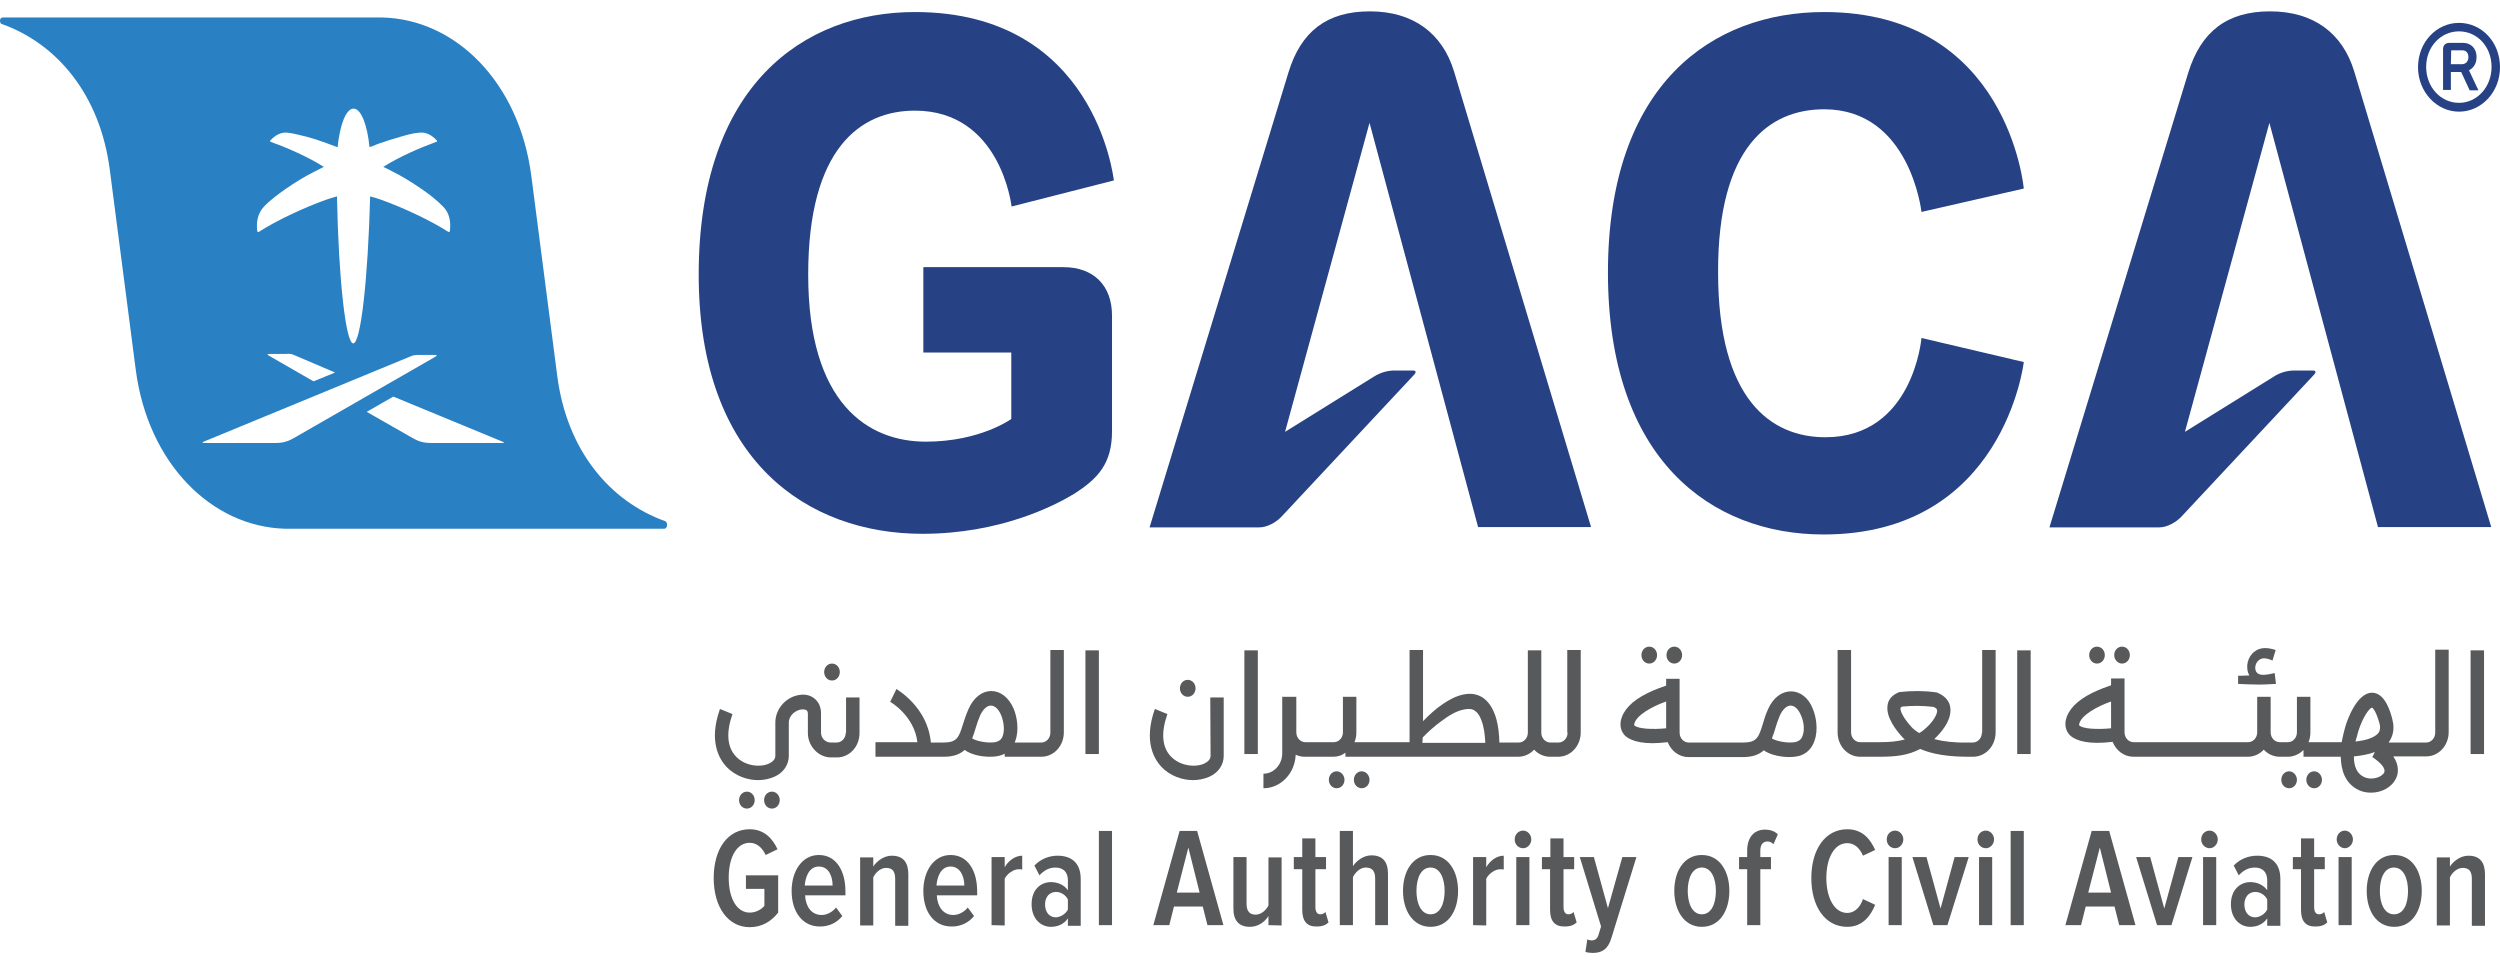 <svg width="140" height="54" viewBox="0 0 140 54" fill="none" xmlns="http://www.w3.org/2000/svg">
<path d="M137.705 6.253C138.966 6.253 140 5.152 140 3.767C140 2.344 138.966 1.281 137.705 1.281C136.443 1.281 135.409 2.363 135.409 3.767C135.409 5.133 136.443 6.253 137.705 6.253ZM137.705 1.756C138.721 1.756 139.527 2.61 139.527 3.748C139.527 4.867 138.721 5.759 137.705 5.759C136.671 5.759 135.865 4.867 135.865 3.748C135.865 2.629 136.671 1.756 137.705 1.756Z" fill="#264285"/>
<path d="M137.249 5.057V4.033H137.827L138.3 5.057H138.791L138.265 3.938C138.511 3.805 138.686 3.577 138.686 3.198C138.686 2.667 138.335 2.401 137.932 2.401H137.179C136.934 2.401 136.811 2.534 136.811 2.762V5.038H137.249V5.057ZM137.267 2.819H137.897C138.09 2.819 138.23 2.951 138.23 3.198C138.23 3.445 138.073 3.596 137.862 3.596H137.249L137.267 2.819Z" fill="#264285"/>
<path d="M51.234 6.196C56.053 6.196 56.648 11.565 56.648 11.565L62.378 10.104C62.343 9.952 61.344 0.674 51.234 0.674C44.979 0.674 39.127 4.811 39.127 15.379C39.127 25.871 45.277 29.893 51.655 29.893C56 29.893 59.049 28.319 60.118 27.674C61.502 26.801 62.273 25.947 62.273 24.145V17.674C62.273 15.986 61.239 14.961 59.557 14.961H51.707V19.743H56.631V23.462C56.631 23.462 54.896 24.733 51.847 24.733C48.623 24.733 45.259 22.627 45.259 15.379C45.259 8.302 48.185 6.196 51.234 6.196Z" fill="#264285"/>
<path d="M76.711 0.636C74.31 0.636 72.856 1.756 72.155 4.052L64.376 29.533H70.526C70.964 29.533 71.472 29.248 71.77 28.926L79.181 20.995C79.339 20.824 79.287 20.748 79.111 20.748H78.113C77.692 20.748 77.307 20.862 76.939 21.09L71.963 24.183L76.693 6.879C76.693 6.879 82.318 27.826 82.773 29.514H89.099L81.424 3.995C80.776 1.87 79.147 0.636 76.711 0.636Z" fill="#264285"/>
<path d="M102.153 6.12C106.971 6.12 107.602 11.869 107.602 11.869L113.332 10.559C113.332 10.559 112.473 0.674 102.153 0.674C95.897 0.674 90.045 4.697 90.045 15.265C90.045 25.757 95.845 29.931 102.118 29.931C112.228 29.931 113.332 20.274 113.332 20.274L107.602 18.927C107.602 18.927 107.146 24.486 102.223 24.486C99.174 24.486 96.213 22.38 96.213 15.246C96.195 8.188 99.104 6.12 102.153 6.12Z" fill="#264285"/>
<path d="M127.121 0.636C124.721 0.636 123.267 1.756 122.548 4.052L114.769 29.533H120.919C121.357 29.533 121.865 29.248 122.163 28.926L129.575 20.995C129.732 20.824 129.68 20.748 129.504 20.748H128.506C128.085 20.748 127.682 20.862 127.332 21.09L122.356 24.183L127.086 6.879C127.086 6.879 132.711 27.826 133.167 29.514H139.509L131.835 3.995C131.187 1.87 129.575 0.636 127.121 0.636Z" fill="#264285"/>
<path d="M37.269 29.192C34.168 28.091 31.75 25.245 31.206 21.052L29.752 9.839C29.069 4.621 25.529 1.073 21.394 0.978H0.158C0.07 0.978 0 1.054 0 1.149C0 1.244 0.035 1.339 0.088 1.339C3.189 2.439 5.607 5.304 6.15 9.516L7.605 20.729C8.288 25.928 11.827 29.495 15.963 29.609H37.199C37.287 29.609 37.357 29.514 37.357 29.4C37.357 29.305 37.322 29.23 37.269 29.192ZM14.771 11.584C15.121 11.205 15.577 10.882 15.998 10.579C16.523 10.218 17.066 9.877 17.645 9.592C17.802 9.516 17.977 9.421 18.135 9.345C17.172 8.738 15.998 8.245 15.156 7.941C15.139 7.941 15.121 7.903 15.121 7.884C15.121 7.865 15.121 7.865 15.139 7.865C15.402 7.581 15.717 7.391 16.103 7.429C16.436 7.467 16.768 7.562 17.101 7.638C17.469 7.733 17.82 7.846 18.188 7.979C18.398 8.055 18.591 8.131 18.801 8.207C18.836 8.226 18.871 8.226 18.906 8.245C19.029 6.993 19.379 6.082 19.8 6.082C20.22 6.082 20.571 6.993 20.693 8.245C20.728 8.226 20.764 8.207 20.799 8.207C20.991 8.131 21.201 8.036 21.412 7.979C21.762 7.846 22.13 7.752 22.498 7.638C22.831 7.543 23.164 7.448 23.497 7.429C23.882 7.391 24.198 7.581 24.461 7.865L24.478 7.884C24.478 7.903 24.478 7.941 24.443 7.941C23.602 8.245 22.428 8.738 21.464 9.345C21.622 9.421 21.797 9.497 21.955 9.592C22.533 9.877 23.076 10.218 23.602 10.579C24.023 10.863 24.461 11.205 24.828 11.584C25.179 11.945 25.249 12.419 25.197 12.931C25.197 12.95 25.197 12.95 25.179 12.969C25.161 12.988 25.126 13.007 25.109 12.988C24.145 12.362 22.568 11.622 21.342 11.186C21.184 11.129 20.956 11.053 20.728 10.996C20.606 15.626 20.203 19.23 19.782 19.23C19.362 19.23 18.959 15.626 18.871 10.996C18.661 11.053 18.433 11.129 18.258 11.186C17.031 11.622 15.454 12.362 14.491 12.988C14.473 13.007 14.438 13.007 14.421 12.969C14.421 12.95 14.403 12.95 14.403 12.931C14.35 12.438 14.421 11.964 14.771 11.584ZM18.766 20.862L17.557 21.355L15.051 19.914C14.964 19.857 14.964 19.819 15.069 19.819H16.032C16.173 19.8 16.348 19.819 16.453 19.876L18.766 20.862ZM15.209 24.809H11.424C11.319 24.809 11.319 24.771 11.407 24.733L23.006 19.951C23.111 19.895 23.304 19.876 23.409 19.876H24.373C24.478 19.876 24.478 19.914 24.39 19.971L16.436 24.543C15.963 24.809 15.665 24.809 15.209 24.809ZM28.14 24.809H24.355C23.9 24.809 23.602 24.809 23.129 24.543L20.536 23.063L22.025 22.209L28.14 24.733C28.245 24.771 28.245 24.809 28.14 24.809Z" fill="#2980C3"/>
<path d="M39.967 49.171C39.967 47.539 40.756 46.438 41.982 46.438C42.788 46.438 43.261 46.951 43.542 47.558L42.876 47.88C42.701 47.501 42.403 47.197 41.982 47.197C41.281 47.197 40.808 47.956 40.808 49.152C40.808 50.347 41.281 51.106 41.982 51.106C42.35 51.106 42.648 50.916 42.806 50.727V49.778H41.772V49.019H43.577V51.106C43.191 51.599 42.666 51.922 41.982 51.922C40.773 51.922 39.967 50.802 39.967 49.171Z" fill="#58595B"/>
<path d="M44.331 49.892C44.331 48.791 44.909 47.88 45.855 47.88C46.819 47.88 47.344 48.753 47.344 49.91V50.138H45.084C45.119 50.764 45.434 51.239 46.013 51.239C46.293 51.239 46.608 51.087 46.819 50.821L47.169 51.296C46.871 51.675 46.416 51.884 45.943 51.884C44.961 51.903 44.331 51.087 44.331 49.892ZM45.855 48.526C45.294 48.526 45.102 49.133 45.066 49.588H46.626C46.626 49.114 46.433 48.526 45.855 48.526Z" fill="#58595B"/>
<path d="M50.13 51.808V49.209C50.13 48.753 49.937 48.602 49.622 48.602C49.306 48.602 49.026 48.867 48.903 49.133V51.827H48.167V48.013H48.903V48.526C49.096 48.222 49.499 47.919 49.937 47.919C50.586 47.919 50.866 48.298 50.866 48.962V51.846H50.13V51.808Z" fill="#58595B"/>
<path d="M51.707 49.892C51.707 48.791 52.285 47.88 53.231 47.88C54.195 47.88 54.721 48.753 54.721 49.91V50.138H52.461C52.495 50.764 52.811 51.239 53.389 51.239C53.669 51.239 53.985 51.087 54.195 50.821L54.546 51.296C54.248 51.675 53.792 51.884 53.319 51.884C52.32 51.903 51.707 51.087 51.707 49.892ZM53.231 48.526C52.671 48.526 52.478 49.133 52.443 49.588H54.002C54.002 49.114 53.792 48.526 53.231 48.526Z" fill="#58595B"/>
<path d="M55.527 51.808V47.994H56.263V48.564C56.473 48.203 56.841 47.919 57.244 47.919V48.696C57.191 48.677 57.121 48.677 57.051 48.677C56.753 48.677 56.403 48.924 56.263 49.209V51.827L55.527 51.808Z" fill="#58595B"/>
<path d="M59.802 51.808V51.428C59.592 51.751 59.224 51.903 58.856 51.903C58.278 51.903 57.77 51.447 57.77 50.632C57.77 49.816 58.278 49.398 58.856 49.398C59.224 49.398 59.592 49.55 59.802 49.854V49.303C59.802 48.848 59.557 48.583 59.101 48.583C58.786 48.583 58.488 48.715 58.208 49.019L57.927 48.469C58.295 48.089 58.768 47.919 59.224 47.919C59.977 47.919 60.52 48.298 60.52 49.228V51.846H59.802V51.808ZM59.802 50.935V50.366C59.662 50.1 59.399 49.949 59.136 49.949C58.751 49.949 58.523 50.252 58.523 50.651C58.523 51.068 58.751 51.372 59.136 51.372C59.382 51.353 59.662 51.201 59.802 50.935Z" fill="#58595B"/>
<path d="M62.273 46.533H61.537V51.808H62.273V46.533Z" fill="#58595B"/>
<path d="M67.617 51.808L67.354 50.764H65.742L65.48 51.808H64.586L66.058 46.533H67.039L68.511 51.808H67.617ZM66.548 47.463L65.9 49.986H67.179L66.548 47.463Z" fill="#58595B"/>
<path d="M71.034 51.808V51.295C70.841 51.618 70.456 51.903 70 51.903C69.369 51.903 69.071 51.542 69.071 50.878V47.994H69.807V50.612C69.807 51.049 70 51.22 70.315 51.22C70.631 51.22 70.894 50.973 71.034 50.707V48.013H71.77V51.827L71.034 51.808Z" fill="#58595B"/>
<path d="M72.926 50.954V48.677H72.453V47.994H72.926V46.951H73.662V47.994H74.258V48.677H73.662V50.783C73.662 51.049 73.75 51.201 73.942 51.201C74.065 51.201 74.17 51.144 74.223 51.068L74.398 51.656C74.258 51.789 74.065 51.884 73.75 51.884C73.189 51.903 72.926 51.58 72.926 50.954Z" fill="#58595B"/>
<path d="M77.009 51.808V49.19C77.009 48.753 76.816 48.582 76.483 48.582C76.168 48.582 75.905 48.848 75.765 49.114V51.808H75.029V46.533H75.765V48.506C75.957 48.203 76.361 47.899 76.799 47.899C77.429 47.899 77.727 48.26 77.727 48.924V51.808H77.009Z" fill="#58595B"/>
<path d="M78.568 49.892C78.568 48.81 79.094 47.88 80.11 47.88C81.127 47.88 81.652 48.81 81.652 49.892C81.652 50.973 81.127 51.903 80.11 51.903C79.112 51.903 78.568 50.973 78.568 49.892ZM80.899 49.892C80.899 49.209 80.653 48.582 80.11 48.582C79.567 48.582 79.322 49.19 79.322 49.892C79.322 50.575 79.567 51.201 80.11 51.201C80.653 51.201 80.899 50.594 80.899 49.892Z" fill="#58595B"/>
<path d="M82.493 51.808V47.994H83.229V48.564C83.439 48.203 83.807 47.919 84.21 47.919V48.696C84.158 48.677 84.088 48.677 84.018 48.677C83.72 48.677 83.369 48.924 83.229 49.209V51.827L82.493 51.808Z" fill="#58595B"/>
<path d="M84.824 47.008C84.824 46.723 85.034 46.514 85.297 46.514C85.542 46.514 85.752 46.742 85.752 47.008C85.752 47.273 85.542 47.501 85.297 47.501C85.034 47.501 84.824 47.292 84.824 47.008ZM84.911 47.994H85.647V51.808H84.911V47.994Z" fill="#58595B"/>
<path d="M86.804 50.954V48.677H86.348V47.994H86.821V46.951H87.557V47.994H88.153V48.677H87.557V50.783C87.557 51.049 87.645 51.201 87.838 51.201C87.96 51.201 88.065 51.144 88.118 51.068L88.293 51.656C88.153 51.789 87.96 51.884 87.645 51.884C87.067 51.903 86.804 51.58 86.804 50.954Z" fill="#58595B"/>
<path d="M88.889 52.605C88.959 52.643 89.064 52.662 89.117 52.662C89.309 52.662 89.45 52.586 89.52 52.339L89.66 51.884L88.468 47.994H89.257L90.045 50.859L90.851 47.994H91.64L90.238 52.529C90.045 53.174 89.695 53.364 89.187 53.364C89.082 53.364 88.889 53.345 88.784 53.307L88.889 52.605Z" fill="#58595B"/>
<path d="M93.76 49.892C93.76 48.81 94.285 47.88 95.302 47.88C96.318 47.88 96.844 48.81 96.844 49.892C96.844 50.973 96.318 51.903 95.302 51.903C94.303 51.903 93.76 50.973 93.76 49.892ZM96.09 49.892C96.09 49.209 95.845 48.582 95.302 48.582C94.758 48.582 94.513 49.19 94.513 49.892C94.513 50.575 94.758 51.201 95.302 51.201C95.845 51.201 96.09 50.594 96.09 49.892Z" fill="#58595B"/>
<path d="M97.842 51.808V48.677H97.387V47.994H97.842V47.634C97.842 46.894 98.228 46.458 98.841 46.458C99.104 46.458 99.367 46.533 99.559 46.723L99.314 47.273C99.209 47.178 99.121 47.122 98.981 47.122C98.718 47.122 98.578 47.311 98.578 47.634V47.994H99.174V48.677H98.578V51.808H97.842Z" fill="#58595B"/>
<path d="M101.434 49.171C101.434 47.577 102.205 46.438 103.449 46.438C104.308 46.438 104.746 47.008 105.009 47.596L104.325 47.918C104.15 47.501 103.852 47.216 103.449 47.216C102.731 47.216 102.275 48.032 102.275 49.171C102.275 50.29 102.731 51.125 103.449 51.125C103.87 51.125 104.185 50.783 104.325 50.347L105.009 50.67C104.763 51.277 104.308 51.903 103.449 51.903C102.205 51.903 101.434 50.764 101.434 49.171Z" fill="#58595B"/>
<path d="M105.657 47.008C105.657 46.723 105.867 46.514 106.13 46.514C106.376 46.514 106.586 46.742 106.586 47.008C106.586 47.273 106.376 47.501 106.13 47.501C105.867 47.501 105.657 47.292 105.657 47.008ZM105.762 47.994H106.498V51.808H105.762V47.994Z" fill="#58595B"/>
<path d="M108.268 51.808L107.094 47.994H107.882L108.671 50.878L109.459 47.994H110.248L109.056 51.808H108.268Z" fill="#58595B"/>
<path d="M110.738 47.008C110.738 46.723 110.949 46.514 111.211 46.514C111.457 46.514 111.667 46.742 111.667 47.008C111.667 47.273 111.457 47.501 111.211 47.501C110.949 47.501 110.738 47.292 110.738 47.008ZM110.826 47.994H111.562V51.808H110.826V47.994Z" fill="#58595B"/>
<path d="M113.332 46.533H112.596V51.808H113.332V46.533Z" fill="#58595B"/>
<path d="M118.676 51.808L118.413 50.764H116.801L116.538 51.808H115.662L117.134 46.533H118.115L119.587 51.808H118.676ZM117.59 47.463L116.941 49.986H118.22L117.59 47.463Z" fill="#58595B"/>
<path d="M120.796 51.808L119.622 47.994H120.411L121.199 50.878L121.988 47.994H122.776L121.602 51.808H120.796Z" fill="#58595B"/>
<path d="M123.267 47.008C123.267 46.723 123.477 46.514 123.74 46.514C123.985 46.514 124.195 46.742 124.195 47.008C124.195 47.273 123.985 47.501 123.74 47.501C123.494 47.501 123.267 47.292 123.267 47.008ZM123.372 47.994H124.108V51.808H123.372V47.994Z" fill="#58595B"/>
<path d="M126.964 51.808V51.428C126.753 51.751 126.385 51.903 126.018 51.903C125.439 51.903 124.931 51.447 124.931 50.632C124.931 49.816 125.457 49.398 126.018 49.398C126.385 49.398 126.753 49.55 126.964 49.854V49.303C126.964 48.848 126.718 48.583 126.263 48.583C125.947 48.583 125.65 48.715 125.369 49.019L125.089 48.469C125.457 48.089 125.93 47.919 126.403 47.919C127.156 47.919 127.7 48.298 127.7 49.228V51.846H126.964V51.808ZM126.964 50.935V50.366C126.824 50.1 126.561 49.949 126.298 49.949C125.912 49.949 125.685 50.252 125.685 50.651C125.685 51.068 125.912 51.372 126.298 51.372C126.561 51.353 126.824 51.201 126.964 50.935Z" fill="#58595B"/>
<path d="M128.856 50.954V48.677H128.4V47.994H128.856V46.951H129.592V47.994H130.188V48.677H129.592V50.783C129.592 51.049 129.679 51.201 129.872 51.201C129.995 51.201 130.1 51.144 130.153 51.068L130.328 51.656C130.188 51.789 129.995 51.884 129.679 51.884C129.119 51.903 128.856 51.58 128.856 50.954Z" fill="#58595B"/>
<path d="M130.854 47.008C130.854 46.723 131.064 46.514 131.309 46.514C131.554 46.514 131.765 46.742 131.765 47.008C131.765 47.273 131.554 47.501 131.309 47.501C131.081 47.501 130.854 47.292 130.854 47.008ZM130.959 47.994H131.695V51.808H130.959V47.994Z" fill="#58595B"/>
<path d="M132.536 49.892C132.536 48.81 133.061 47.88 134.078 47.88C135.094 47.88 135.619 48.81 135.619 49.892C135.619 50.973 135.094 51.903 134.078 51.903C133.061 51.903 132.536 50.973 132.536 49.892ZM134.849 49.892C134.849 49.209 134.603 48.582 134.06 48.582C133.517 48.582 133.272 49.19 133.272 49.892C133.272 50.575 133.517 51.201 134.06 51.201C134.621 51.201 134.849 50.594 134.849 49.892Z" fill="#58595B"/>
<path d="M138.423 51.808V49.209C138.423 48.753 138.23 48.602 137.915 48.602C137.599 48.602 137.319 48.867 137.196 49.133V51.827H136.46V48.013H137.196V48.526C137.389 48.222 137.792 47.919 138.23 47.919C138.878 47.919 139.159 48.298 139.159 48.962V51.846H138.423V51.808Z" fill="#58595B"/>
<path d="M92.358 37.16C92.603 37.16 92.796 36.952 92.796 36.686C92.796 36.42 92.603 36.212 92.358 36.212C92.113 36.212 91.92 36.42 91.92 36.686C91.92 36.952 92.113 37.16 92.358 37.16Z" fill="#58595B"/>
<path d="M93.76 37.16C94.005 37.16 94.198 36.952 94.198 36.686C94.198 36.42 94.005 36.212 93.76 36.212C93.514 36.212 93.322 36.42 93.322 36.686C93.322 36.952 93.514 37.16 93.76 37.16Z" fill="#58595B"/>
<path d="M117.432 37.16C117.677 37.16 117.87 36.952 117.87 36.686C117.87 36.42 117.677 36.212 117.432 36.212C117.186 36.212 116.994 36.42 116.994 36.686C116.994 36.952 117.186 37.16 117.432 37.16Z" fill="#58595B"/>
<path d="M118.834 37.16C119.079 37.16 119.272 36.952 119.272 36.686C119.272 36.42 119.079 36.212 118.834 36.212C118.588 36.212 118.396 36.42 118.396 36.686C118.396 36.952 118.606 37.16 118.834 37.16Z" fill="#58595B"/>
<path d="M127.454 38.299L127.384 37.692C127.069 37.748 126.368 37.976 126.298 37.464C126.263 37.198 126.438 36.933 126.683 36.876C126.876 36.838 127.086 36.914 127.261 36.99L127.437 36.401C127.034 36.269 126.596 36.212 126.245 36.496C125.86 36.781 125.719 37.388 125.965 37.824C125.614 37.843 125.334 37.843 125.334 37.843V38.299C125.755 38.318 126.158 38.337 126.578 38.337C126.648 38.337 127.156 38.318 127.454 38.299Z" fill="#58595B"/>
<path d="M74.854 43.194C74.608 43.194 74.415 43.403 74.415 43.668C74.415 43.934 74.608 44.142 74.854 44.142C75.099 44.142 75.292 43.934 75.292 43.668C75.292 43.422 75.099 43.194 74.854 43.194Z" fill="#58595B"/>
<path d="M76.255 43.194C76.01 43.194 75.817 43.403 75.817 43.668C75.817 43.934 76.01 44.142 76.255 44.142C76.501 44.142 76.694 43.934 76.694 43.668C76.694 43.422 76.501 43.194 76.255 43.194Z" fill="#58595B"/>
<path d="M128.19 43.194C127.945 43.194 127.752 43.403 127.752 43.668C127.752 43.934 127.945 44.142 128.19 44.142C128.435 44.142 128.628 43.934 128.628 43.668C128.628 43.422 128.435 43.194 128.19 43.194Z" fill="#58595B"/>
<path d="M129.592 43.194C129.347 43.194 129.154 43.403 129.154 43.668C129.154 43.934 129.347 44.142 129.592 44.142C129.837 44.142 130.03 43.934 130.03 43.668C130.03 43.422 129.837 43.194 129.592 43.194Z" fill="#58595B"/>
<path d="M41.825 44.332C41.58 44.332 41.387 44.541 41.387 44.807C41.387 45.072 41.58 45.281 41.825 45.281C42.07 45.281 42.263 45.072 42.263 44.807C42.263 44.541 42.07 44.332 41.825 44.332Z" fill="#58595B"/>
<path d="M43.227 44.332C42.981 44.332 42.789 44.541 42.789 44.807C42.789 45.072 42.981 45.281 43.227 45.281C43.472 45.281 43.665 45.072 43.665 44.807C43.665 44.541 43.472 44.332 43.227 44.332Z" fill="#58595B"/>
<path d="M66.513 39.02C66.758 39.02 66.951 38.811 66.951 38.545C66.951 38.28 66.758 38.071 66.513 38.071C66.268 38.071 66.075 38.28 66.075 38.545C66.075 38.811 66.268 39.02 66.513 39.02Z" fill="#58595B"/>
<path d="M46.591 38.109C46.836 38.109 47.029 37.9 47.029 37.635C47.029 37.369 46.836 37.16 46.591 37.16C46.346 37.16 46.153 37.369 46.153 37.635C46.153 37.9 46.346 38.109 46.591 38.109Z" fill="#58595B"/>
<path d="M139.106 36.42H138.353V42.226H139.106V36.42Z" fill="#58595B"/>
<path d="M113.717 36.42H112.964V42.226H113.717V36.42Z" fill="#58595B"/>
<path d="M70.438 36.42H69.685V42.226H70.438V36.42Z" fill="#58595B"/>
<path d="M136.373 41.031C136.373 41.335 136.145 41.581 135.865 41.581H133.762C133.78 41.562 133.797 41.543 133.797 41.524C133.955 41.297 134.13 40.879 133.973 40.291C133.885 39.931 133.587 38.811 132.851 38.792H132.834C131.975 38.792 131.432 40.367 131.344 40.671C131.292 40.86 131.204 41.183 131.134 41.562C130.801 41.562 129.277 41.562 129.277 41.562C129.347 41.392 129.382 41.202 129.382 41.012V39.02H128.628V41.012C128.628 41.316 128.401 41.562 128.12 41.562H127.665C127.384 41.562 127.157 41.316 127.157 41.012V39.02H126.403V41.012C126.403 41.316 126.175 41.562 125.895 41.562H119.482C119.202 41.562 118.974 41.316 118.974 41.012V37.995H118.22V38.375C118.01 38.451 117.607 38.584 117.187 38.792C116.293 39.229 115.802 39.76 115.68 40.348C115.627 40.652 115.697 40.917 115.872 41.126C115.978 41.259 116.381 41.6 117.449 41.6C117.695 41.6 117.975 41.581 118.308 41.543C118.501 42.037 118.956 42.378 119.464 42.378H125.877C126.228 42.378 126.543 42.226 126.771 41.98C126.999 42.226 127.314 42.378 127.665 42.378H128.12C128.453 42.378 128.769 42.226 128.996 41.999V42.378C128.996 42.378 130.801 42.378 131.081 42.378C131.099 43.137 131.327 43.896 132.115 44.257C132.325 44.351 132.553 44.389 132.781 44.389C133.377 44.389 133.955 44.086 134.183 43.574C134.288 43.365 134.393 42.891 134.025 42.359H135.865C136.566 42.359 137.126 41.752 137.126 40.993V36.383H136.373V41.031ZM116.433 40.614C116.433 40.595 116.416 40.595 116.433 40.557C116.521 40.063 117.449 39.551 118.22 39.285V40.784C117.484 40.86 116.608 40.822 116.433 40.614ZM132.063 40.955C132.325 40.12 132.711 39.627 132.834 39.627C132.834 39.627 133.026 39.703 133.254 40.519C133.324 40.803 133.254 40.955 133.202 41.031C132.991 41.316 132.466 41.468 131.905 41.524C131.958 41.354 132.01 41.164 132.063 40.955ZM133.517 43.251C133.412 43.498 132.869 43.725 132.396 43.517C132.01 43.346 131.817 42.947 131.817 42.359C132.22 42.321 132.641 42.245 132.991 42.113L132.851 42.397C133.342 42.72 133.605 43.042 133.517 43.251Z" fill="#58595B"/>
<path d="M61.537 36.42H60.784V42.226H61.537V36.42Z" fill="#58595B"/>
<path d="M58.821 41.031C58.821 41.334 58.593 41.581 58.313 41.581H56.824C56.841 41.543 56.841 41.524 56.859 41.486C57.086 40.86 56.946 40.101 56.754 39.665C56.491 39.058 56.018 38.697 55.51 38.697C55.001 38.697 54.528 39.058 54.248 39.684C54.108 39.987 54.02 40.272 53.932 40.538C53.705 41.278 53.6 41.581 52.846 41.581H52.128C51.953 39.608 50.27 38.64 50.2 38.583L49.85 39.304C49.867 39.304 51.199 40.082 51.374 41.562H49.026V42.378H52.864C53.407 42.378 53.775 42.226 54.02 41.998C54.388 42.264 54.949 42.378 55.439 42.378C55.72 42.378 55.965 42.34 56.14 42.264C56.175 42.245 56.228 42.226 56.263 42.207V42.378H58.313C59.014 42.378 59.575 41.771 59.575 41.012V36.401H58.821V41.031ZM56.158 41.202C56.105 41.372 56 41.467 55.86 41.524C55.544 41.657 54.739 41.543 54.441 41.353C54.511 41.164 54.581 40.974 54.633 40.784C54.703 40.538 54.791 40.291 54.896 40.044C55.054 39.722 55.264 39.513 55.492 39.513C55.702 39.513 55.913 39.703 56.053 40.025C56.193 40.348 56.28 40.841 56.158 41.202Z" fill="#58595B"/>
<path d="M100.296 38.716C99.77 38.716 99.297 39.077 99.016 39.703C98.876 40.006 98.789 40.291 98.719 40.538C98.491 41.278 98.386 41.581 97.632 41.581H94.566C94.286 41.581 94.058 41.334 94.058 41.031V38.014H93.304V38.394C93.094 38.469 92.691 38.602 92.27 38.811C91.377 39.247 90.886 39.779 90.764 40.367C90.711 40.67 90.781 40.936 90.956 41.145C91.061 41.278 91.465 41.619 92.533 41.619C92.779 41.619 93.059 41.6 93.392 41.562C93.585 42.056 94.04 42.397 94.548 42.397H97.615C98.158 42.397 98.526 42.245 98.771 42.018C99.332 42.416 100.418 42.492 100.891 42.283C101.224 42.15 101.487 41.866 101.61 41.486C101.838 40.86 101.697 40.101 101.505 39.665C101.277 39.077 100.804 38.716 100.296 38.716ZM91.517 40.614C91.517 40.614 91.5 40.594 91.517 40.557C91.605 40.063 92.533 39.551 93.304 39.285V40.784C92.568 40.86 91.71 40.822 91.517 40.614ZM100.944 41.202C100.891 41.373 100.786 41.467 100.646 41.524C100.331 41.657 99.525 41.543 99.227 41.353C99.297 41.164 99.367 40.974 99.419 40.784C99.49 40.538 99.577 40.291 99.682 40.044C99.84 39.722 100.05 39.513 100.278 39.513C100.488 39.513 100.699 39.703 100.839 40.025C100.996 40.348 101.084 40.841 100.944 41.202Z" fill="#58595B"/>
<path d="M87.785 41.031C87.785 41.334 87.557 41.581 87.277 41.581H86.821C86.541 41.581 86.313 41.334 86.313 41.031V36.42H85.559V41.031C85.559 41.334 85.332 41.581 85.051 41.581H83.965C83.947 40.765 83.807 39.76 83.194 39.191C82.476 38.545 81.494 38.944 80.811 39.418C80.408 39.684 80.04 40.025 79.69 40.386V36.401H78.936V41.562H75.852C75.922 41.391 75.957 41.202 75.957 41.012V39.02H75.204V41.012C75.204 41.316 74.976 41.562 74.696 41.562H73.101C72.821 41.562 72.593 41.316 72.593 41.012V39.02H71.805V42.188C71.805 42.814 71.332 43.327 70.753 43.327V44.142C71.717 44.142 72.523 43.308 72.558 42.264C72.716 42.34 72.891 42.378 73.066 42.378H74.661C74.924 42.378 75.151 42.302 75.344 42.15V42.378H85.016C85.367 42.378 85.682 42.226 85.91 41.98C86.138 42.226 86.453 42.378 86.803 42.378H87.259C87.96 42.378 88.521 41.771 88.521 41.012V36.401H87.767V41.031H87.785ZM79.672 41.297C79.987 40.974 80.32 40.67 80.688 40.405C81.091 40.101 81.547 39.798 82.037 39.722C82.248 39.684 82.476 39.684 82.633 39.836C82.791 39.949 82.879 40.139 82.949 40.31C83.106 40.708 83.159 41.164 83.177 41.6H79.654L79.672 41.297Z" fill="#58595B"/>
<path d="M47.362 41.031C47.362 41.334 47.134 41.581 46.853 41.581H46.52C46.223 41.581 45.977 41.334 45.977 41.031V39.949C45.977 39.608 45.855 39.323 45.627 39.133C45.364 38.906 45.014 38.849 44.628 38.944C43.927 39.115 43.419 39.76 43.419 40.462V42.321C43.419 42.549 43.226 42.682 43.069 42.758C42.578 42.985 41.719 42.909 41.211 42.359C40.721 41.847 40.651 41.031 41.019 39.987L40.318 39.703C39.669 41.524 40.283 42.511 40.686 42.947C41.176 43.459 41.86 43.687 42.456 43.687C42.788 43.687 43.104 43.611 43.367 43.497C43.875 43.27 44.173 42.833 44.173 42.321V40.462C44.173 40.139 44.435 39.836 44.803 39.741C44.979 39.703 45.119 39.741 45.171 39.779C45.189 39.798 45.241 39.836 45.241 39.968V41.05C45.241 41.79 45.837 42.416 46.538 42.416H46.871C47.572 42.416 48.133 41.809 48.133 41.05V39.058H47.379V41.031H47.362Z" fill="#58595B"/>
<path d="M67.792 42.321C67.792 42.549 67.599 42.682 67.442 42.758C66.951 42.985 66.093 42.91 65.567 42.359C65.076 41.847 65.006 41.031 65.374 39.988L64.673 39.703C64.025 41.524 64.638 42.511 65.041 42.947C65.532 43.46 66.215 43.687 66.811 43.687C67.144 43.687 67.459 43.611 67.722 43.498C68.23 43.27 68.528 42.834 68.528 42.321V39.058H67.775L67.792 42.321Z" fill="#58595B"/>
<path d="M110.984 41.031C110.984 41.334 110.756 41.581 110.476 41.581H110.195C109.459 41.6 108.829 41.524 108.321 41.391C108.338 41.372 108.356 41.353 108.373 41.334C108.531 41.183 109.337 40.405 109.214 39.608C109.179 39.342 109.004 39.001 108.496 38.792L108.461 38.773H108.426C107.76 38.678 107.059 38.678 106.393 38.754H106.358L106.323 38.773C105.902 38.944 105.745 39.228 105.71 39.456C105.57 40.158 106.235 40.955 106.533 41.278C106.586 41.334 106.621 41.372 106.673 41.41C106.253 41.524 105.797 41.562 105.272 41.562H104.168C103.887 41.562 103.66 41.316 103.66 41.012V36.401H102.906V41.012C102.906 41.771 103.467 42.378 104.168 42.378H105.272C106.148 42.378 106.849 42.302 107.532 41.942C108.233 42.245 109.127 42.378 110.23 42.378H110.493C111.194 42.378 111.755 41.771 111.755 41.012V36.401H111.001V41.031H110.984ZM107.9 40.727C107.76 40.86 107.62 40.974 107.479 41.05C107.304 40.955 107.164 40.841 107.041 40.708C106.621 40.253 106.393 39.817 106.428 39.646C106.428 39.627 106.481 39.589 106.516 39.57C107.112 39.513 107.69 39.513 108.285 39.589C108.373 39.627 108.461 39.684 108.478 39.76C108.513 39.987 108.25 40.405 107.9 40.727Z" fill="#58595B"/>
</svg>
